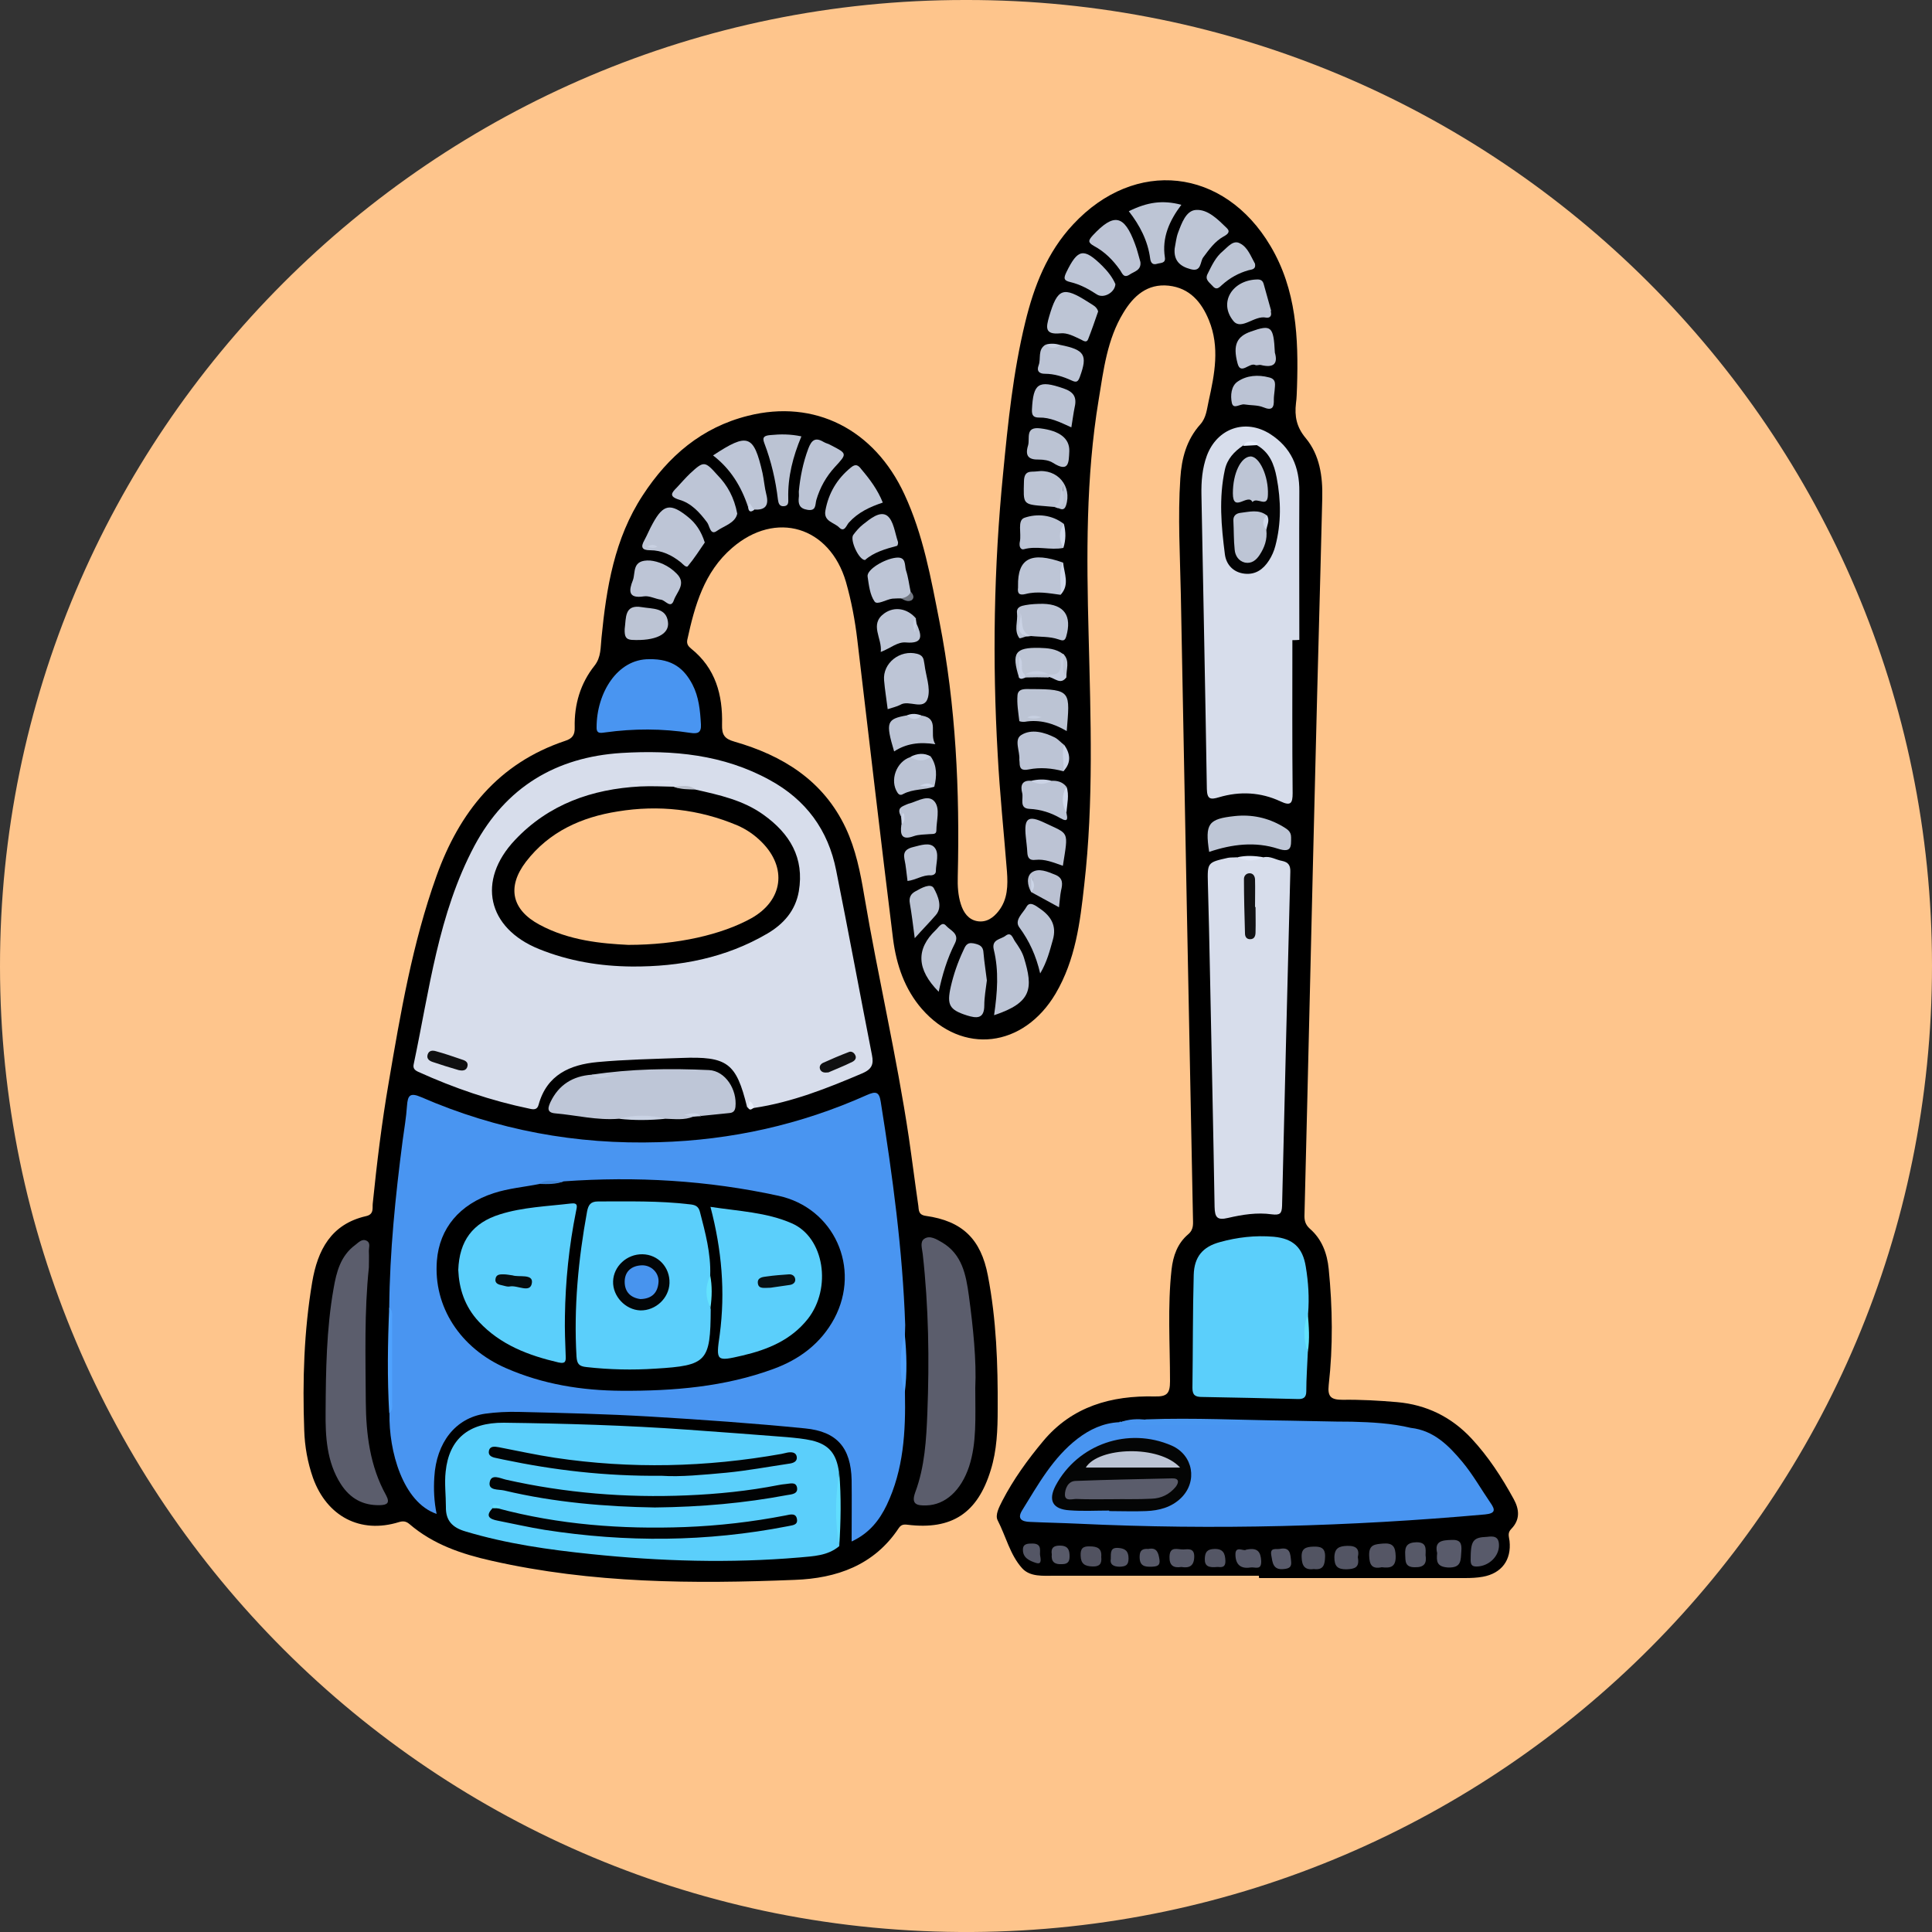 <?xml version="1.0" encoding="utf-8"?>
<!-- Generator: Adobe Illustrator 28.0.0, SVG Export Plug-In . SVG Version: 6.00 Build 0)  -->
<svg version="1.1" id="Layer_1" xmlns="http://www.w3.org/2000/svg" xmlns:xlink="http://www.w3.org/1999/xlink" x="0px" y="0px"
	 viewBox="0 0 75 75" style="enable-background:new 0 0 75 75;" xml:space="preserve">
<rect x="0" y="0" width="75" height="75" fill="#333333" stroke="none"/>
<style type="text/css">
	.st0{fill:#FEC58C;}
	.st1{fill:#4995F1;}
	.st2{fill:#D7DDEB;}
	.st3{fill:#5BCFFB;}
	.st4{fill:#5B5D6C;}
	.st5{fill:#BEC6D7;}
	.st6{fill:#BDC5D6;}
	.st7{fill:#BEC6D6;}
	.st8{fill:#BCC4D5;}
	.st9{fill:#BDC5D5;}
	.st10{fill:#BCC4D4;}
	.st11{fill:#BDC4D5;}
	.st12{fill:#4997F1;}
	.st13{fill:#BCC3D4;}
	.st14{fill:#BBC3D3;}
	.st15{fill:#BBC3D4;}
	.st16{fill:#BAC2D2;}
	.st17{fill:#BAC1D2;}
	.st18{fill:#585A6A;}
	.st19{fill:#595B6B;}
	.st20{fill:#555665;}
	.st21{fill:#535564;}
	.st22{fill:#525462;}
	.st23{fill:#575968;}
	.st24{fill:#575969;}
	.st25{fill:#515260;}
	.st26{fill:#545665;}
	.st27{fill:#4EA0FE;}
	.st28{fill:#585A69;}
	.st29{fill:#4FA2FE;}
	.st30{fill:#61DEFE;}
	.st31{fill:#D0D8EB;}
	.st32{fill:#CBD4E6;}
	.st33{fill:#CAD3E4;}
	.st34{fill:#D0D9EB;}
	.st35{fill:#C6CEE0;}
	.st36{fill:#C8D1E3;}
	.st37{fill:#63E2FE;}
	.st38{fill:#CAD2E4;}
	.st39{fill:#C2CADB;}
	.st40{fill:#D1DAEC;}
	.st41{fill:#C9D1E3;}
	.st42{fill:#E2E8F7;}
	.st43{fill:#CCD5E7;}
	.st44{fill:#737882;}
	.st45{fill:#CBD3E5;}
	.st46{fill:#CDD5E7;}
	.st47{fill:#E7EDF9;}
	.st48{fill:#4186D8;}
	.st49{fill:#0F0F10;}
	.st50{fill:#101011;}
	.st51{fill:#DCE2F0;}
	.st52{fill:#BABFCB;}
	.st53{fill:#010304;}
	.st54{fill:#040505;}
	.st55{fill:#030304;}
	.st56{fill:#E4EBF9;}
	.st57{fill:#121214;}
	.st58{fill:#C6CFE0;}
	.st59{fill:#C8D0E1;}
	.st60{fill:#C7D0E1;}
	.st61{fill:#CCD5E8;}
	.st62{fill:#5A5C6B;}
	.st63{fill:#CFD8EA;}
	.st64{fill:#020507;}
	.st65{fill:#050C0E;}
	.st66{fill:#071114;}
	.st67{fill:#4894EE;}
</style>
<g>
	<path class="st0" d="M37.48,0C58.15-0.04,75,16.77,75,37.48C75,58.24,58.23,74.87,37.75,75C16.8,75.13,0.01,58.14,0,37.52
		C-0.01,16.86,16.79-0.02,37.48,0z"/>
	<path d="M48.87,61.17c-2.65,0-5.29,0-7.94,0c-0.44,0-0.94,0.05-1.25-0.29c-0.47-0.52-0.63-1.24-0.95-1.86
		c-0.11-0.21,0.06-0.52,0.18-0.76c0.43-0.83,0.98-1.59,1.58-2.31c1.13-1.36,2.66-1.78,4.34-1.74c0.47,0.01,0.59-0.11,0.59-0.59
		c0-1.45-0.1-2.89,0.06-4.34c0.06-0.53,0.23-1.01,0.64-1.36c0.24-0.2,0.19-0.43,0.19-0.67c-0.16-8.06-0.32-16.11-0.47-24.17
		c-0.03-1.5-0.12-3.01-0.02-4.51c0.05-0.78,0.24-1.5,0.78-2.1c0.23-0.26,0.25-0.59,0.32-0.9c0.23-1.04,0.44-2.09,0.01-3.14
		c-0.29-0.71-0.75-1.25-1.56-1.34c-0.83-0.09-1.37,0.4-1.76,1.05c-0.63,1.03-0.77,2.22-0.96,3.38c-0.5,3.02-0.47,6.07-0.39,9.12
		c0.08,3.24,0.2,6.48-0.17,9.71c-0.16,1.46-0.34,2.91-1.11,4.22c-1.25,2.11-3.62,2.39-5.19,0.6c-0.67-0.77-0.99-1.71-1.12-2.71
		c-0.48-3.87-0.93-7.75-1.39-11.63c-0.09-0.76-0.23-1.5-0.44-2.24c-0.63-2.15-2.72-2.79-4.42-1.32c-1.09,0.94-1.45,2.24-1.74,3.57
		c-0.03,0.16,0.04,0.25,0.15,0.34c0.95,0.76,1.23,1.8,1.2,2.95c-0.01,0.39,0.09,0.55,0.48,0.66c1.88,0.54,3.45,1.51,4.32,3.35
		c0.39,0.83,0.57,1.73,0.72,2.63c0.53,3.13,1.26,6.23,1.73,9.38c0.13,0.89,0.24,1.77,0.37,2.66c0.02,0.17,0,0.35,0.29,0.39
		c1.42,0.2,2.14,0.9,2.41,2.32c0.33,1.71,0.39,3.44,0.38,5.18c0,0.8-0.03,1.6-0.27,2.37c-0.51,1.67-1.51,2.33-3.23,2.12
		c-0.16-0.02-0.25,0-0.34,0.13c-0.96,1.45-2.42,1.95-4.03,2.01c-3.94,0.16-7.88,0.14-11.77-0.74c-1.16-0.26-2.27-0.63-3.2-1.43
		c-0.13-0.11-0.25-0.12-0.41-0.07c-1.49,0.46-2.79-0.22-3.33-1.72c-0.21-0.6-0.32-1.22-0.34-1.85c-0.07-1.93-0.01-3.85,0.31-5.75
		c0.21-1.24,0.73-2.25,2.09-2.56c0.32-0.07,0.24-0.32,0.26-0.49c0.16-1.57,0.35-3.14,0.62-4.7c0.46-2.7,0.92-5.4,1.85-8
		c0.89-2.49,2.4-4.39,5-5.26c0.28-0.09,0.38-0.23,0.37-0.53c-0.02-0.88,0.22-1.7,0.77-2.39c0.26-0.33,0.23-0.71,0.27-1.08
		c0.19-1.94,0.5-3.85,1.6-5.53c0.99-1.52,2.29-2.64,4.09-3.09c2.58-0.65,4.9,0.52,6.07,3.05c0.73,1.57,1.03,3.26,1.36,4.94
		c0.64,3.27,0.79,6.57,0.71,9.9c-0.01,0.36,0.01,0.73,0.12,1.07c0.1,0.32,0.29,0.6,0.64,0.66c0.36,0.06,0.63-0.14,0.83-0.4
		c0.35-0.45,0.36-0.99,0.32-1.53c-0.12-1.52-0.28-3.03-0.36-4.55c-0.21-3.64-0.15-7.27,0.21-10.9c0.19-1.97,0.39-3.94,0.86-5.87
		c0.34-1.4,0.85-2.72,1.86-3.8c2.4-2.58,5.86-2.2,7.66,0.84c1.01,1.7,1.09,3.57,1.03,5.47c-0.01,0.21-0.01,0.42-0.04,0.63
		c-0.06,0.51,0.02,0.93,0.38,1.36c0.54,0.65,0.66,1.48,0.64,2.32c-0.08,3.37-0.18,6.74-0.26,10.11c-0.15,5.9-0.28,11.81-0.43,17.71
		c-0.01,0.22,0.03,0.39,0.21,0.55c0.47,0.41,0.67,0.96,0.73,1.56c0.15,1.5,0.17,3.01,0,4.51c-0.05,0.46,0.1,0.57,0.54,0.57
		c0.7-0.01,1.41,0.03,2.11,0.09c1.15,0.1,2.12,0.58,2.9,1.42c0.65,0.7,1.17,1.5,1.63,2.34c0.22,0.4,0.26,0.8-0.09,1.16
		c-0.16,0.16-0.09,0.3-0.07,0.47c0.08,0.74-0.31,1.26-1.04,1.39c-0.22,0.04-0.45,0.05-0.68,0.05c-2.67,0-5.33,0-8,0
		C48.87,61.22,48.87,61.2,48.87,61.17z"/>
	<path class="st1" d="M15.11,50.76c0.02-2.17,0.24-4.33,0.52-6.48c0.06-0.45,0.14-0.9,0.17-1.36c0.03-0.39,0.11-0.52,0.55-0.33
		c2.94,1.28,6.02,1.85,9.23,1.75c2.81-0.08,5.5-0.68,8.07-1.83c0.34-0.15,0.48-0.14,0.54,0.26c0.46,2.88,0.85,5.76,0.95,8.67
		c0,0.11-0.01,0.23-0.01,0.34c-0.03,0.77-0.03,1.53,0,2.3c0.03,1.49-0.05,2.97-0.71,4.35c-0.28,0.58-0.67,1.09-1.36,1.41
		c0-0.85,0.01-1.62,0-2.39c-0.03-1.24-0.56-1.88-1.81-2c-2.01-0.2-4.02-0.34-6.03-0.46c-1.69-0.1-3.38-0.14-5.08-0.18
		c-0.44-0.01-0.88,0.01-1.31,0.07c-1.15,0.17-1.89,1.12-1.97,2.46c-0.03,0.47-0.01,0.95,0.09,1.43c-1.32-0.45-1.86-2.46-1.83-3.89
		C15.2,53.51,15.2,52.13,15.11,50.76z"/>
	<path class="st2" d="M29.04,43.01C29.03,42.99,29,42.99,29,42.97c-0.42-1.71-0.76-1.97-2.56-1.9c-1.08,0.04-2.17,0.06-3.25,0.16
		c-1.06,0.1-1.96,0.49-2.28,1.65c-0.05,0.2-0.18,0.2-0.35,0.16c-1.5-0.31-2.93-0.8-4.32-1.43c-0.13-0.06-0.22-0.13-0.18-0.3
		c0.61-2.88,0.95-5.83,2.36-8.48c1.21-2.26,3.15-3.44,5.71-3.6c2-0.12,3.95,0.06,5.75,1.05c1.41,0.77,2.27,1.94,2.58,3.51
		c0.48,2.39,0.92,4.78,1.39,7.17c0.07,0.35,0,0.54-0.36,0.7c-1.36,0.58-2.74,1.13-4.22,1.35C29.2,42.93,29.12,42.85,29.04,43.01z"/>
	<path class="st3" d="M32.58,60.02c-0.45,0.38-1.01,0.39-1.54,0.44c-2.7,0.23-5.4,0.15-8.09-0.13c-1.65-0.17-3.28-0.4-4.88-0.88
		c-0.51-0.15-0.77-0.42-0.76-0.95c0-0.46-0.06-0.92-0.01-1.37c0.13-1.26,0.88-1.91,2.26-1.9c2.38,0.03,4.76,0.1,7.13,0.27
		c1.29,0.09,2.58,0.19,3.87,0.29c0.32,0.03,0.65,0.06,0.96,0.13c0.66,0.16,0.95,0.51,1.05,1.23C32.51,58.12,32.5,59.07,32.58,60.02z
		"/>
	<path class="st1" d="M54.77,55.43c0.89,0.1,1.47,0.69,1.99,1.31c0.41,0.49,0.73,1.06,1.1,1.6c0.19,0.27,0.2,0.41-0.21,0.45
		c-5.25,0.47-10.52,0.61-15.79,0.36c-0.63-0.03-1.25-0.04-1.88-0.07c-0.3-0.01-0.51-0.11-0.3-0.45c0.62-1,1.19-2.04,2.15-2.78
		c0.47-0.36,1-0.61,1.61-0.64c1.93,0.01,3.87-0.02,5.8,0.01c1.52,0.02,3.03,0.16,4.55,0.1C54.14,55.31,54.42,55.69,54.77,55.43z"/>
	<path class="st2" d="M50.17,24.85c0,1.98-0.01,3.96,0.01,5.94c0,0.39-0.07,0.51-0.47,0.32c-0.77-0.36-1.58-0.4-2.39-0.16
		c-0.33,0.1-0.46,0.08-0.47-0.32c-0.06-3.81-0.14-7.61-0.21-11.42c-0.01-0.52,0.03-1.03,0.21-1.52c0.4-1.07,1.5-1.45,2.46-0.84
		c0.81,0.52,1.14,1.28,1.13,2.23c-0.01,1.92,0,3.84,0,5.76C50.35,24.85,50.26,24.85,50.17,24.85z"/>
	<path class="st2" d="M49.05,33.28c0.26-0.06,0.48,0.1,0.72,0.14c0.24,0.05,0.33,0.17,0.32,0.43c-0.11,4.32-0.22,8.64-0.32,12.96
		c-0.01,0.3-0.08,0.37-0.4,0.33c-0.57-0.08-1.14,0.01-1.7,0.14c-0.42,0.1-0.51-0.02-0.52-0.43c-0.05-3.04-0.12-6.09-0.18-9.13
		c-0.02-1.14-0.05-2.28-0.08-3.42c-0.02-0.82-0.02-0.82,0.78-1c0.11-0.02,0.23-0.01,0.34-0.02C48.37,33.36,48.71,33.36,49.05,33.28z
		"/>
	<path class="st3" d="M50.77,52.48c-0.02,0.51-0.06,1.02-0.06,1.53c0,0.26-0.13,0.31-0.35,0.3c-1.23-0.03-2.47-0.06-3.7-0.08
		c-0.26,0-0.37-0.07-0.37-0.35c0.02-1.46,0.01-2.93,0.05-4.39c0.02-0.7,0.35-1.09,1.01-1.27c0.68-0.19,1.38-0.27,2.09-0.21
		c0.76,0.07,1.13,0.42,1.25,1.16c0.1,0.6,0.14,1.21,0.09,1.82C50.68,51.49,50.67,51.98,50.77,52.48z"/>
	<path class="st4" d="M37.86,53.88c0,1.17,0.06,2.12-0.24,3.05c-0.31,0.93-0.92,1.49-1.66,1.51c-0.37,0.01-0.6-0.04-0.43-0.51
		c0.37-0.99,0.43-2.05,0.47-3.09c0.08-2.05,0.05-4.11-0.18-6.16c-0.02-0.2-0.12-0.47,0.06-0.59c0.22-0.15,0.48,0.02,0.69,0.14
		c0.78,0.46,0.93,1.26,1.04,2.06C37.78,51.55,37.91,52.82,37.86,53.88z"/>
	<path class="st4" d="M14.32,49.2c-0.18,1.71-0.13,3.46-0.12,5.21c0.01,1.26,0.16,2.51,0.79,3.64c0.16,0.3,0.03,0.37-0.23,0.38
		c-0.67,0.02-1.17-0.26-1.53-0.82c-0.55-0.86-0.6-1.85-0.59-2.81c0.01-1.59,0.03-3.2,0.31-4.78c0.11-0.64,0.27-1.27,0.84-1.69
		c0.13-0.1,0.27-0.26,0.45-0.16c0.16,0.09,0.07,0.27,0.08,0.42C14.33,48.78,14.32,48.97,14.32,49.2z"/>
	<path class="st5" d="M22.97,41.72c1.51-0.23,3.03-0.25,4.55-0.18c0.64,0.03,1.1,0.76,1.03,1.43c-0.02,0.17-0.1,0.23-0.25,0.24
		c-0.36,0.04-0.72,0.07-1.08,0.11c-0.17-0.09-0.35-0.05-0.48-0.04c0.03-0.02,0.11-0.02,0.17,0.07c-0.35,0.14-0.71,0.09-1.07,0.08
		c-0.61-0.07-1.21-0.08-1.82,0c-0.84,0.07-1.65-0.14-2.47-0.21c-0.36-0.03-0.26-0.26-0.18-0.44C21.69,42.11,22.24,41.77,22.97,41.72
		c0.26,0.16,0.55,0.01,0.82,0.09C23.52,41.74,23.23,41.87,22.97,41.72z"/>
	<path class="st1" d="M25.2,25.59c0.92-0.02,1.37,0.39,1.68,0.98c0.25,0.48,0.3,1.01,0.33,1.55c0.02,0.34-0.14,0.37-0.41,0.33
		c-1.1-0.17-2.19-0.17-3.29-0.02c-0.17,0.02-0.36,0.08-0.35-0.2C23.16,26.91,23.96,25.58,25.2,25.59z"/>
	<path class="st6" d="M28.62,19.94c-0.08,0.37-0.51,0.47-0.79,0.67c-0.26,0.19-0.28-0.2-0.38-0.33c-0.29-0.39-0.62-0.75-1.08-0.88
		c-0.42-0.13-0.3-0.27-0.09-0.48c0.17-0.18,0.33-0.37,0.51-0.54c0.53-0.49,0.57-0.49,1.06,0.06C28.24,18.84,28.5,19.31,28.62,19.94z
		"/>
	<path class="st7" d="M46.94,33.07c-0.17-1.1-0.03-1.28,0.99-1.39c0.66-0.07,1.28,0.06,1.86,0.4c0.16,0.1,0.33,0.18,0.33,0.42
		c0,0.35,0.03,0.62-0.5,0.45C48.73,32.66,47.83,32.77,46.94,33.07z"/>
	<path class="st6" d="M27.36,21.06c-0.2,0.29-0.41,0.62-0.66,0.92c-0.06,0.07-0.19-0.08-0.27-0.15c-0.35-0.28-0.74-0.47-1.2-0.47
		c-0.32,0-0.36-0.13-0.22-0.38c0.12-0.22,0.21-0.45,0.33-0.66c0.41-0.75,0.69-0.8,1.37-0.25C27.01,20.31,27.22,20.62,27.36,21.06z"
		/>
	<path class="st8" d="M38.31,38.06c-0.04,0.33-0.1,0.65-0.1,0.97c0,0.54-0.31,0.5-0.67,0.39c-0.69-0.22-0.79-0.41-0.63-1.12
		c0.11-0.48,0.27-0.94,0.48-1.39c0.08-0.17,0.13-0.34,0.4-0.29c0.23,0.05,0.38,0.1,0.39,0.38C38.21,37.36,38.27,37.71,38.31,38.06z"
		/>
	<path class="st8" d="M38.59,39.41c0.13-0.89,0.19-1.72-0.01-2.54c-0.1-0.41,0.27-0.4,0.45-0.54c0.23-0.18,0.29,0.1,0.37,0.21
		c0.14,0.2,0.28,0.41,0.35,0.64C40.11,38.36,40.07,38.92,38.59,39.41z"/>
	<path class="st6" d="M34.27,19.51c-0.51,0.17-0.96,0.38-1.32,0.78c-0.09,0.1-0.17,0.39-0.37,0.19c-0.19-0.2-0.61-0.23-0.54-0.65
		c0.12-0.68,0.45-1.24,0.99-1.68c0.19-0.16,0.29-0.09,0.41,0.07C33.77,18.61,34.07,19.01,34.27,19.51z"/>
	<path class="st6" d="M34.46,27.53c-0.05-0.4-0.11-0.76-0.14-1.12c-0.06-0.67,0.62-1.2,1.28-1.03c0.15,0.04,0.23,0.11,0.26,0.25
		c0.01,0.06,0.02,0.11,0.03,0.17c0.05,0.43,0.24,0.9,0.13,1.29c-0.15,0.52-0.73,0.06-1.07,0.27C34.82,27.43,34.67,27.46,34.46,27.53
		z"/>
	<path class="st9" d="M45.6,9.65c0.04-0.2,0.06-0.42,0.13-0.61c0.14-0.37,0.31-0.87,0.7-0.89c0.46-0.03,0.85,0.37,1.19,0.7
		C47.78,9,47.65,9.1,47.5,9.18c-0.34,0.19-0.56,0.5-0.79,0.81c-0.13,0.17-0.06,0.58-0.49,0.46C45.8,10.34,45.56,10.11,45.6,9.65z"/>
	<path class="st6" d="M29.04,19.68c-0.26-0.79-0.68-1.48-1.36-2c1.35-0.89,1.58-0.81,1.92,0.68c0.06,0.28,0.08,0.57,0.15,0.84
		c0.11,0.43-0.05,0.61-0.47,0.58C29.16,19.86,29.21,19.53,29.04,19.68z"/>
	<path class="st8" d="M31.01,19.08c0.05-0.54,0.16-1.11,0.37-1.67c0.12-0.31,0.26-0.45,0.58-0.26c0.1,0.06,0.21,0.08,0.31,0.14
		c0.62,0.32,0.62,0.32,0.14,0.84c-0.34,0.37-0.58,0.8-0.72,1.28c-0.05,0.19,0,0.44-0.35,0.38c-0.31-0.05-0.36-0.23-0.33-0.49
		C31.02,19.25,31.01,19.19,31.01,19.08z"/>
	<path class="st9" d="M42.63,12.09c-0.13,0.37-0.25,0.73-0.39,1.08c-0.06,0.15-0.18,0.06-0.28,0.01c-0.26-0.12-0.52-0.27-0.8-0.24
		c-0.62,0.06-0.55-0.24-0.43-0.66c0.32-1.09,0.54-1.18,1.52-0.55C42.4,11.83,42.58,11.9,42.63,12.09z"/>
	<path class="st10" d="M41.41,28.38c-0.51-0.3-1.05-0.46-1.63-0.36c-0.07,0.01-0.2-0.01-0.21-0.03c-0.04-0.34-0.1-0.68-0.07-1.01
		c0.03-0.27,0.33-0.23,0.52-0.23C41.62,26.75,41.53,26.86,41.41,28.38z"/>
	<path class="st11" d="M44.27,10.17c0.04,0.33-0.25,0.37-0.42,0.49c-0.24,0.16-0.29-0.07-0.38-0.19c-0.27-0.38-0.59-0.7-1-0.92
		c-0.25-0.14-0.22-0.22-0.05-0.41c0.82-0.88,1.22-0.81,1.64,0.33C44.15,9.7,44.2,9.94,44.27,10.17z"/>
	<path class="st9" d="M43.82,8.2c0.73-0.36,1.32-0.44,2.04-0.25c-0.46,0.61-0.76,1.27-0.64,2.04c0.04,0.24-0.17,0.21-0.3,0.25
		c-0.18,0.06-0.25-0.05-0.27-0.2C44.56,9.35,44.25,8.75,43.82,8.2z"/>
	<path class="st6" d="M25.24,21.76c0.31,0.03,0.71,0.18,1.03,0.51c0.39,0.39,0,0.71-0.11,1.03c-0.12,0.35-0.33,0-0.5-0.02
		c-0.22-0.03-0.45-0.16-0.66-0.13c-0.63,0.1-0.59-0.23-0.43-0.63C24.68,22.22,24.52,21.72,25.24,21.76z"/>
	<path class="st8" d="M39.83,24.71c-0.09,0.02-0.24,0.09-0.26,0.06c-0.22-0.3-0.05-0.65-0.09-0.97c-0.03-0.24,0.17-0.28,0.33-0.31
		c0.22-0.04,0.45-0.05,0.68-0.05c0.83,0.02,1.13,0.47,0.9,1.27c-0.06,0.22-0.19,0.14-0.3,0.11c-0.35-0.12-0.71-0.09-1.07-0.13
		c-0.55-0.03-0.37-0.45-0.39-0.66C39.68,24.21,39.49,24.53,39.83,24.71z"/>
	<path class="st12" d="M54.77,55.43c-0.07,0.11-0.18,0.14-0.3,0.13c-3.51-0.3-7.03-0.22-10.55-0.23c-0.16,0-0.35,0.05-0.47-0.12
		c0.02-0.03,0.05-0.03,0.07-0.01c0.31-0.12,0.65,0.04,0.96-0.1c1.87-0.07,3.73,0.03,5.6,0.05c0.8,0.01,1.6,0.04,2.4,0.04
		C53.25,55.21,54.02,55.25,54.77,55.43z"/>
	<path class="st10" d="M49.33,12.07c0,0.02,0.01,0.04,0.01,0.06c0.03,0.16-0.07,0.22-0.19,0.2c-0.45-0.1-0.96,0.51-1.27,0.13
		c-0.58-0.71-0.05-1.57,0.89-1.61c0.16-0.01,0.25,0.03,0.29,0.19c0.1,0.35,0.19,0.69,0.29,1.04C49.34,12.07,49.34,12.07,49.33,12.07
		z"/>
	<path class="st8" d="M41.28,29.94c-0.44-0.12-0.9-0.16-1.35-0.07c-0.26,0.05-0.35-0.02-0.35-0.27c0-0.04-0.01-0.08-0.01-0.11
		c0.03-0.33-0.22-0.78,0.08-0.96c0.39-0.24,0.88-0.11,1.3,0.1c0.13,0.07,0.23,0.19,0.35,0.28C41.38,29.25,41.5,29.6,41.28,29.94z"/>
	<path class="st13" d="M41.26,33.61c-0.37-0.13-0.7-0.27-1.07-0.23c-0.23,0.03-0.3-0.09-0.31-0.29c-0.01-0.21-0.04-0.41-0.06-0.62
		c-0.07-0.7,0.08-0.84,0.73-0.53C41.51,32.4,41.48,32.22,41.26,33.61z"/>
	<path class="st6" d="M34.98,23.23c-0.11,0-0.23,0-0.34,0.01c-0.24,0.03-0.59,0.26-0.69,0.11c-0.18-0.26-0.22-0.63-0.27-0.97
		c-0.04-0.27,0.65-0.68,1.1-0.73c0.41-0.05,0.33,0.29,0.39,0.49c0.09,0.27,0.12,0.55,0.18,0.83C35.36,23.24,35.21,23.29,34.98,23.23
		z"/>
	<path class="st14" d="M31.11,16.94c-0.33,0.79-0.53,1.57-0.51,2.4c0,0.13,0.03,0.29-0.16,0.31c-0.18,0.02-0.22-0.11-0.24-0.25
		c-0.09-0.76-0.26-1.49-0.53-2.2c-0.1-0.25,0.03-0.29,0.23-0.31C30.3,16.85,30.69,16.85,31.11,16.94z"/>
	<path class="st15" d="M41.59,16.59c-0.44-0.2-0.82-0.39-1.25-0.38c-0.22,0-0.29-0.08-0.28-0.31c0.05-1.02,0.25-1.16,1.23-0.82
		c0.38,0.13,0.52,0.33,0.43,0.72C41.67,16.04,41.64,16.29,41.59,16.59z"/>
	<path class="st6" d="M41.17,23.09c-0.45-0.06-0.9-0.15-1.36-0.03c-0.24,0.06-0.32-0.02-0.29-0.25c0-0.02,0-0.04,0-0.06
		c-0.02-1.08,0.51-1.35,1.75-0.91C41.21,22.26,41.41,22.69,41.17,23.09z"/>
	<path class="st15" d="M40.38,37.79c-0.16-0.69-0.42-1.26-0.81-1.79c-0.21-0.28,0.15-0.56,0.28-0.8c0.13-0.24,0.38-0.02,0.53,0.08
		c0.42,0.29,0.65,0.66,0.49,1.21C40.75,36.91,40.65,37.33,40.38,37.79z"/>
	<path class="st11" d="M33.58,21.74c-0.24,0-0.59-0.77-0.46-0.97c0.11-0.15,0.24-0.3,0.38-0.41c0.28-0.22,0.66-0.54,0.94-0.34
		c0.25,0.19,0.3,0.67,0.42,1.02c0.01,0.04-0.01,0.14-0.04,0.15C34.37,21.31,33.92,21.44,33.58,21.74z"/>
	<path class="st10" d="M36.44,38.5c-0.86-0.87-0.89-1.66-0.11-2.4c0.11-0.1,0.24-0.35,0.4-0.16c0.16,0.18,0.53,0.3,0.34,0.68
		C36.77,37.21,36.58,37.84,36.44,38.5z"/>
	<path class="st6" d="M43.3,11.03c-0.02,0.33-0.46,0.57-0.72,0.4c-0.32-0.21-0.65-0.39-1.03-0.48c-0.27-0.06-0.26-0.16-0.15-0.39
		c0.44-0.9,0.67-0.95,1.39-0.24C43,10.53,43.19,10.77,43.3,11.03z"/>
	<path class="st10" d="M40.93,19.68c-0.11-0.01-0.23-0.02-0.34-0.03c-0.91-0.07-0.86-0.07-0.84-0.97c0.01-0.45,0.29-0.35,0.49-0.38
		c0.81-0.12,1.39,0.58,1.14,1.33c-0.07,0.2-0.19,0.14-0.31,0.09c0.25-0.2,0.11-0.52,0.23-0.88C41.15,19.2,41.37,19.6,40.93,19.68z"
		/>
	<path class="st13" d="M49.49,13.69c0.13,0.44-0.06,0.6-0.54,0.48c-0.07-0.02-0.16,0.03-0.22,0c-0.23-0.11-0.57,0.41-0.69-0.07
		c-0.19-0.72-0.02-1.04,0.52-1.23C49.35,12.59,49.44,12.66,49.49,13.69z"/>
	<path class="st8" d="M41.28,21.27c-0.51,0.1-1.03-0.09-1.53,0.05c-0.1,0.03-0.17-0.06-0.17-0.18c0-0.04,0-0.08,0.01-0.11
		c0.07-0.32-0.11-0.83,0.18-0.93c0.49-0.17,1.07-0.12,1.53,0.24C41.26,20.65,41.28,20.96,41.28,21.27z"/>
	<path class="st6" d="M35.58,24.21c0.19,0.43,0.3,0.79-0.41,0.73c-0.33-0.03-0.59,0.22-0.98,0.37c0.07-0.53-0.46-1.07,0.14-1.5
		c0.41-0.29,0.91-0.18,1.23,0.2c-0.09,0.11-0.02,0.25-0.06,0.38C35.54,24.34,35.5,24.25,35.58,24.21z"/>
	<path class="st14" d="M39.91,17.29c0.08-0.27-0.13-0.74,0.48-0.66c0.74,0.09,1.14,0.39,1.12,0.89c-0.02,0.43-0.01,0.84-0.63,0.45
		c-0.15-0.1-0.37-0.13-0.55-0.13C39.94,17.85,39.78,17.71,39.91,17.29z"/>
	<path class="st10" d="M48.72,10.24c0.04,0.23-0.14,0.22-0.25,0.25c-0.39,0.11-0.73,0.3-1.03,0.57c-0.12,0.11-0.22,0.22-0.37,0.04
		c-0.12-0.14-0.31-0.24-0.19-0.47c0.16-0.32,0.31-0.65,0.59-0.88c0.2-0.17,0.41-0.45,0.67-0.3C48.44,9.6,48.56,9.96,48.72,10.24z"/>
	<path class="st8" d="M41.4,31.56c0.04,0.19,0.08,0.38-0.22,0.21c-0.38-0.22-0.78-0.35-1.22-0.37c-0.41-0.02-0.22-0.4-0.28-0.62
		c-0.07-0.27-0.02-0.5,0.35-0.47c0.26,0.08,0.53,0.07,0.79,0c0.22-0.01,0.42,0.04,0.57,0.22C41.36,30.87,41.26,31.22,41.4,31.56z"/>
	<path class="st8" d="M41.16,13.39c0.95,0.19,1.07,0.39,0.76,1.24c-0.07,0.19-0.13,0.23-0.32,0.14c-0.33-0.15-0.67-0.26-1.04-0.26
		c-0.21,0-0.33-0.1-0.24-0.33c0.1-0.26-0.05-0.61,0.27-0.8C40.78,13.48,40.97,13.46,41.16,13.39z"/>
	<path class="st15" d="M36.27,30.54c-0.39,0.13-0.82,0.08-1.2,0.28c-0.08,0.05-0.16,0.06-0.23-0.05c-0.31-0.47-0.05-1.2,0.5-1.38
		c0.27-0.01,0.54,0.01,0.8-0.01C36.38,29.74,36.37,30.13,36.27,30.54c-0.15-0.13-0.33-0.03-0.39-0.05
		C35.94,30.49,36.11,30.42,36.27,30.54z"/>
	<path class="st15" d="M35.79,27.78c0.7,0.12,0.26,0.71,0.52,1.11c-0.63-0.1-1.14-0.02-1.6,0.28c-0.34-1.14-0.29-1.26,0.5-1.4
		C35.41,27.74,35.6,27.92,35.79,27.78z"/>
	<path class="st10" d="M24.25,24.42c0.06-0.44-0.02-0.97,0.67-0.85c0.4,0.07,0.94,0.01,1.01,0.57c0.07,0.49-0.5,0.75-1.41,0.7
		C24.3,24.82,24.24,24.72,24.25,24.42z"/>
	<path class="st15" d="M34.98,31.7c-0.09-0.17-0.13-0.32,0.1-0.42c0.09-0.04,0.17-0.08,0.26-0.1c0.32-0.1,0.72-0.35,0.95-0.05
		c0.21,0.28,0.06,0.73,0.06,1.11c0,0.16-0.14,0.13-0.26,0.14c-0.21,0.02-0.42,0.01-0.62,0.08c-0.47,0.17-0.53-0.06-0.48-0.44
		c0.08-0.09,0.04-0.21,0.05-0.31c0-0.05,0.01-0.11-0.02-0.15C35.06,31.61,35.03,31.66,34.98,31.7z"/>
	<path class="st15" d="M49.48,15.16c-0.01,0.11-0.03,0.23-0.03,0.34c0.01,0.31-0.05,0.46-0.41,0.31c-0.22-0.09-0.49-0.07-0.73-0.11
		c-0.17-0.03-0.43,0.21-0.49-0.06c-0.06-0.28-0.03-0.66,0.23-0.83c0.35-0.24,0.79-0.27,1.21-0.16
		C49.57,14.72,49.49,14.95,49.48,15.16z"/>
	<path class="st9" d="M39.56,26.31c-0.3-0.96-0.16-1.18,0.79-1.16c0.32,0.01,0.64,0.03,0.92,0.24c0.01,0.18,0.01,0.37,0,0.55
		c-0.01,0.26-0.15,0.36-0.4,0.31c-0.06,0-0.11-0.01-0.17-0.02c-0.3-0.07-0.59-0.05-0.89-0.02c-0.06,0.01-0.11,0-0.15-0.03
		c-0.08-0.2-0.03-0.39-0.04-0.53C39.55,25.81,39.71,26.08,39.56,26.31z"/>
	<path class="st16" d="M35.51,36.42c-0.07-0.54-0.12-0.95-0.19-1.35c-0.04-0.22,0.03-0.37,0.22-0.47c0.23-0.13,0.59-0.33,0.71-0.12
		c0.16,0.29,0.35,0.73,0.08,1.04C36.1,35.79,35.83,36.06,35.51,36.42z"/>
	<path class="st15" d="M35.23,34.2c-0.04-0.29-0.06-0.58-0.12-0.85c-0.06-0.31,0.1-0.41,0.35-0.47c0.28-0.07,0.63-0.19,0.81,0.01
		c0.21,0.23,0.06,0.62,0.06,0.93c0,0.11-0.1,0.16-0.2,0.16C35.82,33.96,35.56,34.16,35.23,34.2z"/>
	<path class="st17" d="M40.03,34.63c-0.15-0.26-0.19-0.6,0.02-0.76c0.27-0.19,0.62-0.03,0.92,0.09c0.31,0.13,0.28,0.36,0.22,0.61
		c-0.04,0.2-0.05,0.41-0.08,0.65C40.74,35.02,40.39,34.83,40.03,34.63c0.09-0.15,0.03-0.32,0.07-0.57
		C40.05,34.3,40.13,34.48,40.03,34.63z"/>
	<path class="st18" d="M57.73,59.66c0.23-0.03,0.47-0.04,0.46,0.35c-0.01,0.41-0.38,0.77-0.82,0.8c-0.18,0.01-0.28-0.02-0.28-0.24
		C57.09,59.81,57.17,59.68,57.73,59.66z"/>
	<path class="st19" d="M55.79,60.29c-0.11-0.46,0.18-0.5,0.55-0.51c0.35-0.02,0.41,0.13,0.39,0.43c-0.03,0.35,0.02,0.66-0.52,0.64
		C55.77,60.82,55.76,60.61,55.79,60.29z"/>
	<path class="st20" d="M53.64,60.84c-0.38,0.08-0.48-0.09-0.49-0.46c-0.01-0.43,0.23-0.43,0.54-0.46c0.39-0.03,0.48,0.13,0.49,0.49
		C54.19,60.84,53.97,60.88,53.64,60.84z"/>
	<path class="st21" d="M52.71,60.45c0.08,0.41-0.13,0.46-0.45,0.47c-0.34,0-0.46-0.12-0.46-0.47c0.01-0.36,0.19-0.43,0.5-0.44
		C52.67,60,52.78,60.15,52.71,60.45z"/>
	<path class="st22" d="M51,60.91c-0.35,0.05-0.46-0.13-0.47-0.45c-0.02-0.35,0.16-0.41,0.45-0.42c0.28-0.01,0.47,0.04,0.46,0.39
		C51.43,60.74,51.38,60.96,51,60.91z"/>
	<path class="st23" d="M55.34,60.37c0.05,0.31-0.04,0.48-0.42,0.47c-0.38,0-0.36-0.23-0.37-0.48c-0.02-0.33,0.07-0.48,0.44-0.49
		C55.38,59.87,55.35,60.11,55.34,60.37z"/>
	<path class="st24" d="M48.37,60.16c0.46-0.1,0.57,0.09,0.59,0.44c0.01,0.38-0.24,0.22-0.42,0.25c-0.38,0.06-0.57-0.12-0.58-0.48
		C47.94,59.97,48.29,60.24,48.37,60.16z"/>
	<path class="st23" d="M45.86,60.83c-0.32,0.05-0.47-0.07-0.46-0.4c0.01-0.43,0.33-0.27,0.54-0.28c0.19-0.01,0.43-0.06,0.42,0.29
		C46.35,60.8,46.16,60.88,45.86,60.83z"/>
	<path class="st25" d="M42.75,60.44c0.03,0.26-0.06,0.38-0.34,0.37c-0.3-0.01-0.45-0.1-0.46-0.42c-0.01-0.27,0.08-0.37,0.35-0.36
		C42.6,60.03,42.78,60.11,42.75,60.44z"/>
	<path class="st18" d="M49.67,60.13c0.42-0.09,0.42,0.19,0.45,0.47c0.03,0.24-0.08,0.29-0.28,0.31c-0.43,0.05-0.44-0.26-0.49-0.54
		C49.3,60.07,49.52,60.15,49.67,60.13z"/>
	<path class="st26" d="M47.25,60.83c-0.32,0.03-0.49-0.02-0.48-0.32c0.01-0.26,0.09-0.37,0.37-0.38c0.34-0.01,0.42,0.17,0.43,0.46
		C47.58,60.91,47.34,60.82,47.25,60.83z"/>
	<path class="st23" d="M44.58,60.13c0.33-0.07,0.39,0.15,0.43,0.41c0.04,0.25-0.11,0.27-0.3,0.28c-0.28,0.01-0.47-0.03-0.47-0.38
		C44.24,60.2,44.33,60.11,44.58,60.13z"/>
	<path class="st26" d="M43.12,60.52c0-0.27-0.01-0.45,0.29-0.43c0.27,0.02,0.4,0.12,0.4,0.41c0,0.26-0.11,0.31-0.34,0.32
		C43.21,60.82,43.08,60.72,43.12,60.52z"/>
	<path class="st27" d="M35.12,54.08c-0.21-0.77-0.21-1.53,0-2.3C35.2,52.55,35.22,53.32,35.12,54.08z"/>
	<path class="st28" d="M40.83,60.34c-0.04-0.25,0.07-0.34,0.31-0.34c0.26,0,0.37,0.1,0.38,0.36c0.01,0.22-0.03,0.36-0.29,0.36
		C40.94,60.74,40.8,60.63,40.83,60.34z"/>
	<path class="st29" d="M15.11,50.76c0.15,0.13,0.11,0.31,0.11,0.47c0,1.05,0,2.11,0,3.16c0,0.16,0.05,0.34-0.11,0.47
		C15.03,53.51,15.05,52.13,15.11,50.76z"/>
	<path class="st26" d="M40.38,60.4c0.04,0.2,0.03,0.34-0.17,0.27c-0.25-0.08-0.51-0.2-0.5-0.52c0-0.23,0.2-0.23,0.37-0.23
		C40.49,59.92,40.34,60.25,40.38,60.4z"/>
	<path class="st30" d="M32.58,60.02c-0.17-0.95-0.16-1.9,0-2.85C32.66,58.12,32.64,59.07,32.58,60.02z"/>
	<path class="st31" d="M41.17,23.09c0.05-0.42-0.11-0.85,0.1-1.25C41.31,22.26,41.54,22.7,41.17,23.09z"/>
	<path class="st32" d="M41.28,29.94c0.04-0.34-0.08-0.69,0.03-1.03C41.55,29.26,41.6,29.6,41.28,29.94z"/>
	<path class="st33" d="M24.02,43.43c0.61-0.16,1.21-0.16,1.82,0C25.24,43.49,24.63,43.5,24.02,43.43z"/>
	<path class="st34" d="M41.28,21.27c-0.17-0.31-0.19-0.62,0.02-0.93C41.38,20.65,41.38,20.96,41.28,21.27z"/>
	<path class="st35" d="M40.71,26.18c0.33,0.04,0.5-0.08,0.46-0.44c-0.02-0.13-0.02-0.27,0.11-0.36l0,0
		c0.16,0.29-0.05,0.62,0.12,0.91c-0.23,0.32-0.46,0.02-0.69-0.01c-0.03-0.02-0.04-0.05-0.03-0.07C40.69,26.2,40.7,26.18,40.71,26.18
		z"/>
	<path class="st36" d="M36.14,29.37c-0.26,0.2-0.53,0.19-0.8,0.01C35.6,29.25,35.87,29.21,36.14,29.37z"/>
	<path class="st37" d="M50.77,52.48c-0.18-0.49-0.18-0.99,0-1.48C50.81,51.49,50.85,51.98,50.77,52.48z"/>
	<path class="st38" d="M39.83,24.71c-0.5-0.21-0.15-0.61-0.22-0.92c0.13,0.31-0.05,0.75,0.42,0.9
		C39.96,24.7,39.89,24.71,39.83,24.71z"/>
	<path class="st39" d="M40.93,19.68c0.29-0.2,0.22-0.52,0.3-0.79c0.01,0.29,0.2,0.61-0.16,0.84C41.02,19.71,40.98,19.7,40.93,19.68z
		"/>
	<path class="st40" d="M41.4,31.56c-0.19-0.34-0.19-0.69,0-1.03C41.52,30.87,41.42,31.21,41.4,31.56z"/>
	<path class="st41" d="M39.56,26.31c0-0.26,0-0.52,0-0.83c0.23,0.23-0.01,0.54,0.23,0.71c0.03,0.03,0.04,0.05,0.03,0.08
		c-0.01,0.03-0.02,0.04-0.03,0.04C39.72,26.33,39.64,26.39,39.56,26.31z"/>
	<path class="st42" d="M49.05,33.28c-0.34,0.16-0.68,0.16-1.02,0C48.37,33.2,48.71,33.22,49.05,33.28z"/>
	<path class="st1" d="M44.48,55.11c-0.3,0.22-0.64,0.07-0.96,0.1C43.83,55.08,44.16,55.08,44.48,55.11z"/>
	<path class="st43" d="M35.79,27.78c-0.2,0.17-0.39,0.18-0.58-0.01C35.41,27.68,35.6,27.71,35.79,27.78z"/>
	<path class="st9" d="M41.4,26.3c-0.24-0.28-0.07-0.61-0.12-0.91C41.55,25.66,41.38,25.99,41.4,26.3z"/>
	<path class="st9" d="M39.8,26.3c0-0.04,0-0.08,0-0.11c0,0,0,0,0,0c0.3-0.09,0.61-0.09,0.91,0c0,0,0,0,0,0c0,0.04,0,0.07,0,0.11
		C40.41,26.29,40.1,26.29,39.8,26.3z"/>
	<path class="st44" d="M34.98,23.23c0.16-0.03,0.31-0.09,0.38-0.26c0.08,0.1,0.16,0.23,0.03,0.33
		C35.25,23.38,35.11,23.3,34.98,23.23z"/>
	<path class="st45" d="M40.82,30.31c-0.27,0.16-0.53,0.16-0.79,0C40.29,30.25,40.56,30.24,40.82,30.31z"/>
	<path class="st32" d="M29.04,19.68c0.02-0.05,0.04-0.1,0.06-0.15c0.06,0.09,0.12,0.18,0.18,0.26
		C29.14,19.9,29.06,19.87,29.04,19.68z"/>
	<path class="st32" d="M26.92,43.35c-0.09-0.02-0.17-0.04-0.36-0.07c0.3-0.07,0.49-0.11,0.66,0.05
		C27.12,43.33,27.02,43.34,26.92,43.35z"/>
	<path class="st46" d="M34.98,31.7c0.02-0.05,0.05-0.09,0.07-0.14c0.02,0.02,0.05,0.04,0.05,0.05c0.01,0.14,0.04,0.29-0.1,0.4
		C35,31.91,34.99,31.8,34.98,31.7z"/>
	<path class="st41" d="M41.16,13.39c-0.19,0.15-0.38,0.16-0.57-0.01C40.79,13.32,40.98,13.34,41.16,13.39z"/>
	<path class="st41" d="M35.58,24.21c-0.01,0.09-0.03,0.17-0.06,0.34c-0.09-0.25-0.11-0.4,0.03-0.54
		C35.56,24.08,35.57,24.15,35.58,24.21z"/>
	<path class="st47" d="M29.04,43.01c0.02-0.09,0.03-0.17,0.05-0.26c0.12,0.04,0.14,0.16,0.19,0.25
		C29.2,43.03,29.13,43.14,29.04,43.01z"/>
	<path d="M21.88,45.86c2.81-0.2,5.59-0.04,8.34,0.56c2.16,0.47,3.21,2.8,2.17,4.76c-0.52,0.97-1.35,1.59-2.36,1.96
		c-1.9,0.7-3.89,0.86-5.89,0.85c-1.56-0.01-3.06-0.25-4.5-0.88c-1.78-0.78-2.82-2.39-2.68-4.17c0.1-1.26,0.88-2.19,2.2-2.62
		c0.58-0.19,1.19-0.24,1.79-0.36C21.24,45.82,21.57,45.99,21.88,45.86z"/>
	<path class="st48" d="M21.88,45.86c-0.3,0.12-0.62,0.11-0.94,0.1C21.23,45.74,21.56,45.87,21.88,45.86z"/>
	<path d="M26.99,30.65c0.93,0.21,1.86,0.41,2.65,0.98c1.02,0.73,1.59,1.67,1.37,2.97c-0.13,0.75-0.59,1.27-1.22,1.64
		c-1.62,0.95-3.4,1.29-5.25,1.28c-1.25-0.01-2.46-0.21-3.62-0.68c-2-0.81-2.42-2.65-0.93-4.23c1.31-1.39,2.99-1.98,4.86-2.08
		c0.44-0.02,0.87,0,1.31,0.01C26.43,30.67,26.73,30.49,26.99,30.65z"/>
	<path class="st49" d="M17.8,41.54c-0.34-0.1-0.67-0.2-0.99-0.31c-0.13-0.04-0.26-0.12-0.21-0.29c0.05-0.17,0.2-0.17,0.33-0.13
		c0.33,0.09,0.65,0.2,0.97,0.31c0.13,0.04,0.28,0.09,0.25,0.26C18.11,41.58,17.94,41.57,17.8,41.54z"/>
	<path class="st50" d="M32.16,41.63c-0.16,0.02-0.25,0-0.31-0.09c-0.07-0.13,0-0.23,0.1-0.28c0.33-0.15,0.66-0.29,1-0.42
		c0.09-0.04,0.19,0.01,0.24,0.1c0.08,0.13,0,0.23-0.1,0.28C32.77,41.38,32.43,41.51,32.16,41.63z"/>
	<path class="st51" d="M26.07,30.38c-0.52,0-1.05,0-1.57,0c0-0.02,0-0.03,0-0.05c0.52,0,1.05,0,1.57,0
		C26.07,30.35,26.07,30.37,26.07,30.38z"/>
	<path class="st52" d="M26.99,30.65c-0.28-0.01-0.56,0-0.83-0.11C26.45,30.53,26.74,30.43,26.99,30.65z"/>
	<path class="st53" d="M25.69,57.29c-2.21,0.02-4.19-0.22-6.15-0.63c-0.09-0.02-0.18-0.04-0.28-0.06c-0.16-0.03-0.32-0.09-0.28-0.28
		c0.04-0.19,0.22-0.17,0.38-0.14c0.73,0.14,1.45,0.3,2.18,0.41c2.94,0.44,5.88,0.37,8.8-0.15c0.07-0.01,0.15-0.04,0.22-0.05
		c0.16-0.03,0.34-0.02,0.37,0.16c0.03,0.19-0.14,0.25-0.3,0.27c-0.81,0.12-1.61,0.27-2.43,0.35C27.32,57.25,26.41,57.34,25.69,57.29
		z"/>
	<path class="st53" d="M25.42,58.52c-1.88-0.03-3.88-0.19-5.85-0.66c-0.22-0.05-0.62,0.01-0.56-0.32c0.06-0.34,0.41-0.15,0.63-0.1
		c2.31,0.52,4.65,0.71,7.02,0.61c1.2-0.05,2.39-0.17,3.56-0.4c0.09-0.02,0.19-0.03,0.28-0.04c0.16-0.01,0.39-0.1,0.44,0.13
		c0.05,0.26-0.21,0.27-0.39,0.3C28.9,58.35,27.24,58.5,25.42,58.52z"/>
	<path class="st53" d="M19.31,58.55c2.39,0.64,4.82,0.82,7.28,0.73c1.31-0.05,2.61-0.2,3.9-0.45c0.19-0.04,0.42-0.11,0.45,0.16
		c0.03,0.23-0.21,0.22-0.37,0.26c-3.13,0.61-6.27,0.63-9.42,0.14c-0.62-0.1-1.23-0.24-1.84-0.36c-0.31-0.06-0.48-0.18-0.19-0.48
		C19.19,58.47,19.25,58.47,19.31,58.55z"/>
	<path class="st30" d="M19.31,58.55c-0.06,0-0.12,0-0.18,0c-0.05-0.25,0.15-0.07,0.22-0.12c0.01-0.01,0.07,0.04,0.1,0.06
		C19.4,58.51,19.36,58.53,19.31,58.55z"/>
	<path class="st54" d="M43.06,58.64c-0.51,0-1.03,0.03-1.54-0.01c-0.66-0.04-0.84-0.39-0.54-0.96c0.86-1.61,2.82-2.29,4.51-1.55
		c0.83,0.37,1.01,1.39,0.36,2.03c-0.38,0.37-0.86,0.49-1.36,0.51c-0.48,0.02-0.95,0-1.43,0C43.06,58.66,43.06,58.65,43.06,58.64z"/>
	<path class="st55" d="M48.79,17.28c0.49,0.28,0.67,0.73,0.77,1.26c0.17,0.89,0.18,1.78-0.05,2.65c-0.05,0.2-0.14,0.4-0.25,0.57
		c-0.22,0.34-0.52,0.56-0.95,0.51c-0.44-0.05-0.71-0.36-0.76-0.75c-0.14-1.09-0.24-2.19,0-3.29c0.09-0.41,0.36-0.7,0.7-0.93
		C48.43,17.14,48.61,17.19,48.79,17.28z"/>
	<path class="st56" d="M48.79,17.28c-0.18,0.01-0.35,0.02-0.53,0.03c0.14-0.25,0.36-0.16,0.56-0.12c0,0,0.01,0.03,0,0.05
		C48.82,17.26,48.8,17.27,48.79,17.28z"/>
	<path class="st57" d="M48.74,35.21c0,0.32,0.01,0.65,0,0.97c0,0.13-0.03,0.28-0.21,0.28c-0.15,0-0.2-0.11-0.2-0.23
		c-0.02-0.7-0.04-1.41-0.04-2.11c0-0.11,0.08-0.22,0.22-0.22c0.13,0,0.2,0.1,0.21,0.23c0.01,0.36,0,0.72,0,1.08
		C48.72,35.21,48.73,35.21,48.74,35.21z"/>
	<path class="st58" d="M22.97,41.72c0.3,0,0.6,0,0.9,0C23.57,41.8,23.26,41.96,22.97,41.72C22.97,41.72,22.97,41.72,22.97,41.72z"/>
	<path class="st59" d="M25.52,21.22c-0.13,0.07-0.25,0.06-0.38,0C25.28,21.13,25.39,21.13,25.52,21.22z"/>
	<path class="st60" d="M40.44,27.84c-0.24,0.07-0.38,0.07-0.56,0.01C40.06,27.75,40.21,27.78,40.44,27.84z"/>
	<path class="st61" d="M36.27,30.54c-0.19-0.01-0.37-0.02-0.56-0.03C35.9,30.4,36.09,30.36,36.27,30.54
		C36.26,30.54,36.27,30.54,36.27,30.54z"/>
	<path class="st35" d="M40.71,26.18c-0.3,0-0.61,0-0.91,0C40.1,26.01,40.4,26.01,40.71,26.18z"/>
	<path class="st43" d="M40.03,34.63c0-0.19,0-0.37,0-0.56C40.15,34.26,40.2,34.45,40.03,34.63L40.03,34.63z"/>
	<path class="st3" d="M27.58,50.77c0,0.02,0.01,0.04,0.01,0.06c-0.01,2.03-0.15,2.18-2.14,2.3c-0.89,0.06-1.79,0.04-2.68-0.06
		c-0.3-0.03-0.37-0.13-0.39-0.41c-0.11-1.89,0.07-3.77,0.41-5.63c0.05-0.25,0.13-0.39,0.43-0.39c1.18,0,2.36-0.03,3.54,0.11
		c0.21,0.02,0.35,0.06,0.41,0.29c0.21,0.81,0.43,1.62,0.4,2.47C27.54,49.92,27.44,50.35,27.58,50.77z"/>
	<path class="st3" d="M17.79,49.3c0.04-1.13,0.56-1.83,1.62-2.16c0.89-0.28,1.83-0.31,2.75-0.42c0.31-0.04,0.23,0.14,0.2,0.31
		c-0.27,1.34-0.41,2.7-0.43,4.07c-0.01,0.51,0.01,1.02,0.03,1.54c0.01,0.21-0.01,0.31-0.28,0.25c-1.16-0.27-2.25-0.68-3.09-1.58
		C18.03,50.71,17.82,50.01,17.79,49.3z"/>
	<path class="st3" d="M27.58,46.85c1.11,0.17,2.18,0.21,3.16,0.64c1.26,0.55,1.56,2.51,0.62,3.71c-0.65,0.82-1.55,1.19-2.53,1.42
		c-1.03,0.24-1.04,0.23-0.89-0.81C28.16,50.15,28.02,48.52,27.58,46.85z"/>
	<path class="st37" d="M27.58,50.77c-0.21-0.42-0.2-0.84-0.01-1.26C27.65,49.92,27.64,50.34,27.58,50.77z"/>
	<path class="st0" d="M24.39,36.68c-1.02-0.05-2.29-0.16-3.44-0.78c-1.09-0.58-1.28-1.47-0.53-2.45c0.9-1.17,2.16-1.73,3.56-1.95
		c1.58-0.26,3.15-0.09,4.64,0.54c0.35,0.15,0.67,0.37,0.94,0.64c1.01,1,0.84,2.28-0.4,2.97C28.02,36.28,26.31,36.68,24.39,36.68z"/>
	<path class="st62" d="M43.11,58.2c-0.44,0-0.87,0.01-1.31-0.01c-0.16-0.01-0.45,0.11-0.46-0.16c0-0.22,0.11-0.53,0.41-0.54
		c1.25-0.05,2.5-0.07,3.75-0.1c0.28-0.01,0.27,0.16,0.14,0.33c-0.24,0.29-0.56,0.45-0.94,0.46C44.17,58.21,43.64,58.19,43.11,58.2
		C43.11,58.2,43.11,58.2,43.11,58.2z"/>
	<path class="st10" d="M45.81,56.97c-1.3,0-2.49,0-3.66,0C42.64,56.17,45,56.08,45.81,56.97z"/>
	<path class="st9" d="M49.16,20.58c0.04,0.36-0.07,0.67-0.26,0.96c-0.13,0.2-0.31,0.35-0.57,0.3c-0.25-0.06-0.38-0.27-0.4-0.5
		c-0.04-0.37-0.03-0.75-0.05-1.13c-0.01-0.19,0.11-0.28,0.27-0.3c0.35-0.04,0.71-0.15,1.03,0.1C49.17,20.2,49.03,20.38,49.16,20.58z
		"/>
	<path class="st9" d="M48.62,19.49c-0.17-0.36-0.76,0.45-0.76-0.34c0-0.78,0.31-1.41,0.68-1.43c0.35-0.01,0.71,0.77,0.68,1.49
		C49.21,19.75,48.8,19.27,48.62,19.49z"/>
	<path class="st63" d="M49.16,20.58c-0.16-0.2-0.17-0.39,0.02-0.58C49.31,20.2,49.18,20.39,49.16,20.58z"/>
	<path class="st64" d="M24.94,48.69c0.61,0.01,1.07,0.51,1.05,1.12c-0.02,0.59-0.54,1.07-1.13,1.06c-0.58-0.02-1.08-0.55-1.06-1.13
		C23.82,49.15,24.34,48.68,24.94,48.69z"/>
	<path class="st65" d="M19.9,49.51c0.23,0.08,0.79-0.07,0.75,0.28c-0.05,0.44-0.56,0.09-0.86,0.15c-0.09,0.02-0.19-0.02-0.28-0.04
		c-0.15-0.03-0.32-0.07-0.27-0.28c0.04-0.16,0.19-0.15,0.32-0.15C19.66,49.47,19.75,49.49,19.9,49.51z"/>
	<path class="st66" d="M29.91,49.99c-0.24,0-0.46,0.06-0.49-0.17c-0.03-0.23,0.19-0.25,0.36-0.27c0.28-0.04,0.56-0.06,0.84-0.08
		c0.12-0.01,0.23,0.05,0.25,0.18c0.02,0.13-0.08,0.21-0.2,0.23C30.39,49.92,30.11,49.96,29.91,49.99z"/>
	<path class="st67" d="M24.86,50.43c-0.37-0.05-0.61-0.27-0.61-0.67c0-0.4,0.26-0.62,0.65-0.64c0.39-0.02,0.71,0.31,0.66,0.69
		C25.52,50.2,25.29,50.42,24.86,50.43z"/>
</g>
</svg>
